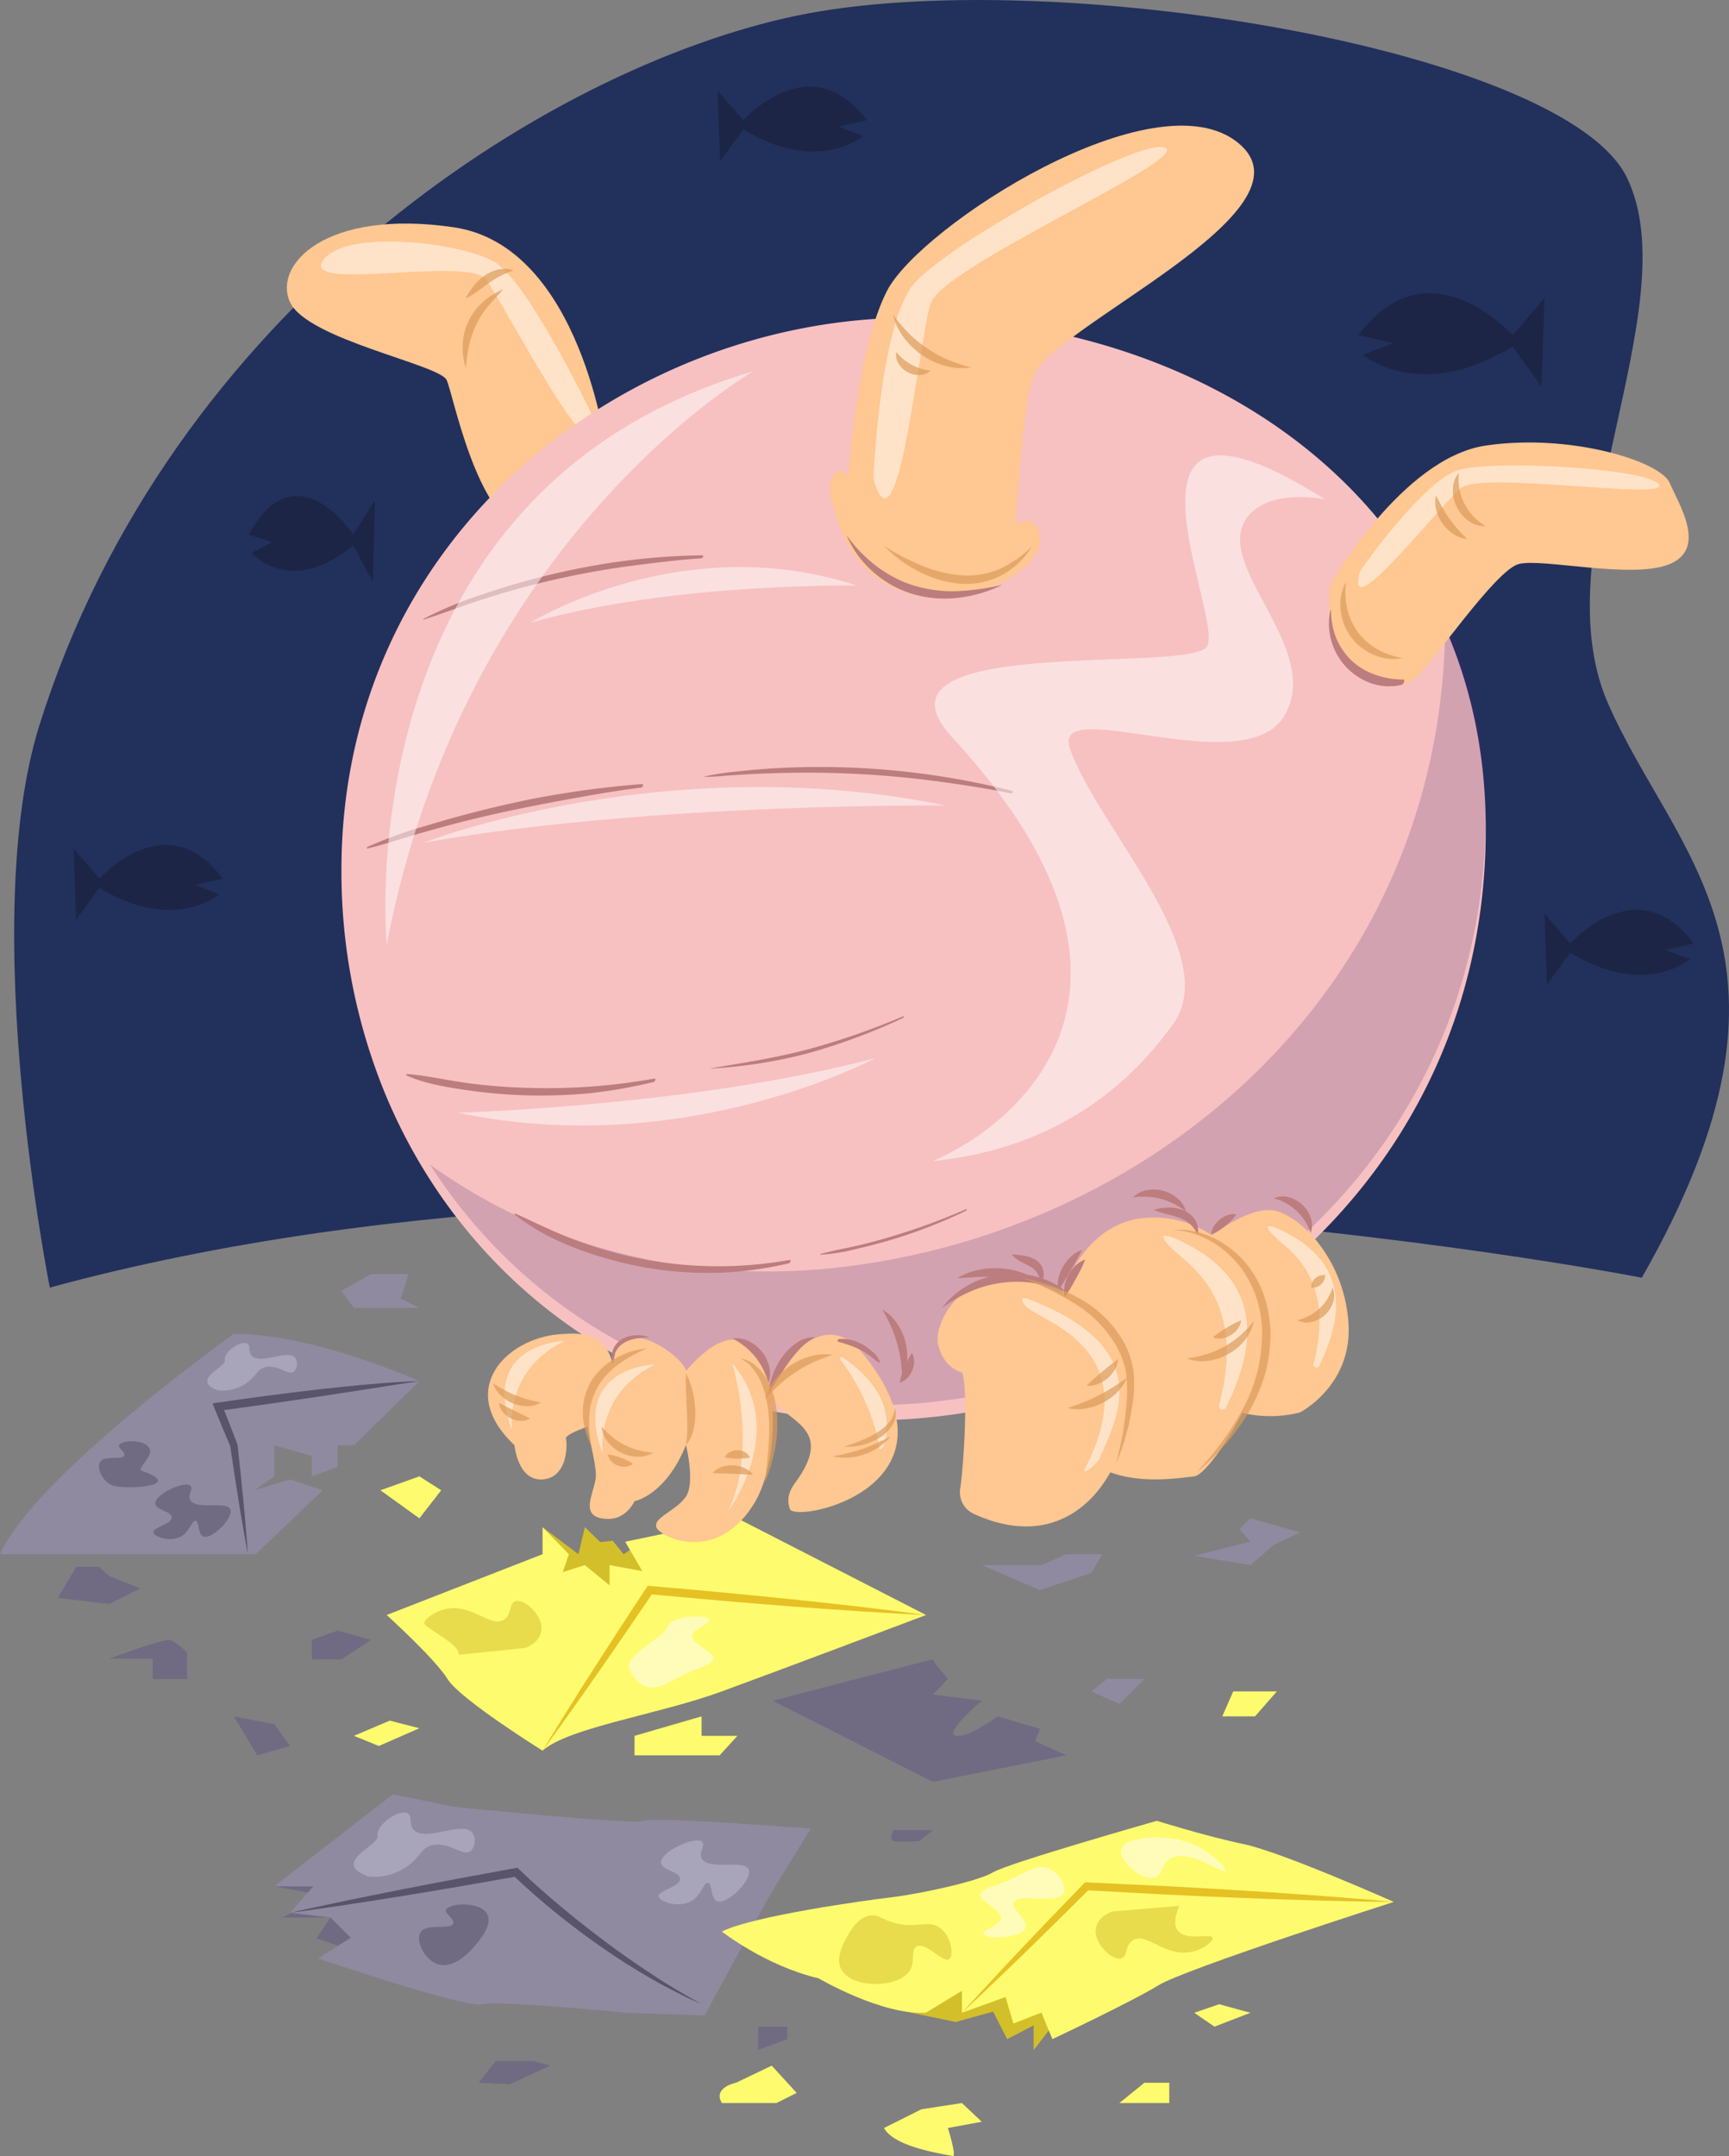 <svg xmlns="http://www.w3.org/2000/svg" width="408.354" height="509.166" viewBox="0 0 408.354 509.166"><rect x="0" y="0" width="408.354" height="509.166" fill="#808080" stroke="none"/><title>porco-email-marketing</title><g style="isolation:isolate"><g id="Camada_2" data-name="Camada 2"><g id="Camada_14" data-name="Camada 14"><path d="M387.758,301.733S174.486,259.738,11.77,304.056c0,0-17.219-85.898-2.429-132.907C40.104,73.366,128.633,16.111,188.158,3.702s181.596,7.897,196.147,38.357-20.422,87.415-4.628,123.806S430.812,226.346,387.758,301.733Z" style="fill:#22305c"/><path d="M143.236,106.692s-5.891-48.605-36.085-53.023-42.713,8.837-38.663,17.674,35.345,14.729,37.004,18.411,6.814,31.667,18.597,36.085S143.236,106.692,143.236,106.692Z" style="fill:#ffc791"/><path d="M140.85,100.09s-15.949-33.72-24.225-38.347-35.986-7.763-40.52.071c-4.034,6.969,34.352-1.243,38.583,4.115S141.53,115.95,140.85,100.09Z" style="fill:#fff;opacity:0.5"/><path d="M128.139,360.649l8.469,6.372,1.528-6.372,3.627,3.508,2.946-.322,2.578,3.186,6.18-4.157,8.549,4.157s-16.544,20.441-17.213,21.444-18.504-1.6-22.554-1.212,8.469-17.654,8.469-17.654Z" style="fill:#d3bf2a"/><path d="M91.317,381.381l36.822-14.36v-6.372l6.22,6.372-1.434,4.234,5.21-1.657,5.837,4.787v-4.787l7.732,1.417-4.05-6.94,26.512-5.523L218.72,381.381s-33.139,12.519-48.236,18.043-36.085,8.469-42.345,13.992c0,0-19.515-12.151-22.461-16.938S91.317,381.381,91.317,381.381Z" style="fill:#fffb6e"/><path d="M128.139,413.416c1.958-3.262,3.99-6.476,5.993-9.708,1.996-3.237,4.059-6.43,6.093-9.641l6.186-9.579,6.251-9.536.311-.475.579.049q16.321,1.389,32.617,3.055c5.431.569,10.861,1.147,16.286,1.777,5.424.646,10.848,1.284,16.264,2.022-5.46-.244-10.911-.588-16.363-.924-5.45-.352-10.896-.756-16.341-1.169q-16.331-1.274-32.637-2.836l.89-.425-6.413,9.428-6.477,9.384c-2.187,3.11-4.345,6.238-6.57,9.322C132.592,407.25,130.402,410.358,128.139,413.416Z" style="fill:#e6c123"/><path d="M64.806,445.451,76.589,447.66l-9.942,5.155H78.062l-3.314,4.899,7.732,2.671s12.151-1.454,12.151-2.671-6.26-22.942-6.26-22.942Z" style="fill:#706b82"/><path d="M75.116,462.471s34.612,11.783,38.663,10.822,34.244,2.028,34.244,2.028l18.411.621L181.53,448.029l9.942-16.201s-37.926-2.946-39.399-1.841-44.922-3.314-44.922-3.314l-14.36-2.946L64.806,445.451h9.205l-5.523,6.26,9.574,1.105,4.787,4.787Z" style="fill:#908aa0"/><path d="M213.916,475.034l11.801,2.452,8.837-2.452,3.314,6.503,6.26-3.251v5.829l5.707-7.364-7.917-13.624H231.875c-2.108,0-10.577-1.473-12.418,0S213.916,475.034,213.916,475.034Z" style="fill:#d3bf2a"/><path d="M170.484,456.129s10.31,8.101,22.829,11.046c0,0,15.097,8.837,25.407,8.101l8.469-5.155V475.32l10.31-3.726,1.841,6.26,6.628-2.578,2.578,6.26s18.779-8.837,25.039-12.703,55.601-19.7,55.601-19.7-26.512-11.783-35.349-13.624-20.62-5.523-20.62-5.523-34.98,9.942-38.663,12.151-17.674,5.155-23.934,5.891S177.848,452.447,170.484,456.129Z" style="fill:#fffb6e"/><path d="M227.189,475.32c2.339-2.603,4.727-5.158,7.103-7.725,2.368-2.574,4.769-5.116,7.17-7.659q7.209-7.62,14.52-15.14l.288-.297.424.02,18.137.863c6.044.322,12.088.649,18.129,1.031q9.062.554,18.119,1.221c3.019.211,6.037.465,9.054.715,3.018.245,6.035.491,9.051.785-3.03-.013-6.057-.074-9.084-.135-3.027-.058-6.055-.11-9.08-.206q-9.078-.242-18.15-.62c-6.049-.232-12.095-.518-18.14-.81l-18.132-.978.712-.277q-7.425,7.407-14.938,14.729c-2.509,2.435-5.018,4.872-7.559,7.275C232.281,470.522,229.76,472.945,227.189,475.32Z" style="fill:#e6c123"/><path d="M208.778,502.524l8.837-4.419,9.574-1.473,4.686,4.418-8,1.473s2.209,6.996,1.105,6.628S211.356,507.311,208.778,502.524Z" style="fill:#fffb6e"/><polygon points="264.379 496.633 276.162 496.633 276.162 491.846 270.27 491.846 264.379 496.633" style="fill:#fffb6e"/><polygon points="282.053 475.32 287.945 473.292 295.309 475.32 286.84 478.59 282.053 475.32" style="fill:#fffb6e"/><path d="M170.484,496.633h12.888l4.787-2.393-5.891-6.444-8.469,4.05S168.275,492.951,170.484,496.633Z" style="fill:#fffb6e"/><path d="M68.488,451.711c4.409-1.02,8.841-1.914,13.262-2.874,4.429-.913,8.859-1.815,13.297-2.679,8.87-1.753,17.762-3.39,26.657-5.005l.503-.091.376.363c3.188,3.084,6.575,6.045,10.005,8.91,3.419,2.89,6.965,5.628,10.545,8.318q5.381,4.024,11.026,7.688c3.717,2.521,7.634,4.71,11.539,6.952-2.033-.956-4.119-1.829-6.096-2.909l-3.002-1.557-2.952-1.651c-3.906-2.256-7.731-4.662-11.425-7.257-3.718-2.561-7.318-5.292-10.837-8.122-3.51-2.852-6.907-5.804-10.207-8.946l.878.272c-8.902,1.576-17.808,3.131-26.735,4.569-4.461.732-8.929,1.425-13.399,2.108C77.444,450.433,72.977,451.135,68.488,451.711Z" style="fill:#59536b"/><polygon points="55.232 405.315 60.756 414.521 68.488 412.312 64.806 407.157 55.232 405.315" style="fill:#706b82"/><polygon points="117.093 486.691 125.93 486.691 129.98 487.796 120.407 492.214 113.042 491.846 117.093 486.691" style="fill:#706b82"/><polygon points="179.06 478.59 185.949 478.59 185.949 481.536 179.06 484.114 179.06 478.59" style="fill:#706b82"/><path d="M25.775,391.692h10.31v4.787h8.101v-6.26s-2.578-2.578-4.05-2.946S25.775,391.692,25.775,391.692Z" style="fill:#706b82"/><polygon points="73.643 387.253 79.719 385.064 87.635 387.253 80.639 391.865 73.643 391.865 73.643 387.253" style="fill:#706b82"/><polygon points="13.624 377.331 25.775 378.804 33.139 375.122 25.775 372.176 23.382 369.967 18.043 369.967 13.624 377.331" style="fill:#706b82"/><path d="M182.505,401.633s29.119,14.729,37.822,19.147l31.533-6.26-7.364-3.314,1.105-2.946-9.942-2.946s-6.996,5.155-9.942,4.603,6.159-8.285,6.159-8.285L220.327,400.16l3.549-3.682s-3.783-4.439-3.549-4.613S182.505,401.633,182.505,401.633Z" style="fill:#706b82"/><path d="M210.988,432.195h9.339l-3.145,2.578s-5.09.368-6.194,0S210.988,432.195,210.988,432.195Z" style="fill:#706b82"/><polygon points="261.433 396.478 270.27 396.478 264.379 402.37 257.751 399.424 261.433 396.478" style="fill:#908aa0"/><polygon points="282.053 367.389 295.309 369.599 300.832 364.812 307.092 361.866 295.309 358.552 292.732 361.13 295.309 364.075 282.053 367.389" style="fill:#908aa0"/><polygon points="231.875 369.599 245.6 375.49 257.751 371.44 260.329 367.021 251.86 367.021 246.102 369.599 231.875 369.599" style="fill:#908aa0"/><polygon points="291.259 399.424 301.569 399.424 296.414 405.315 288.681 405.315 291.259 399.424" style="fill:#fffb6e"/><polygon points="83.585 409.918 92.054 406.322 99.05 408.12 89.476 412.312 83.585 409.918" style="fill:#fffb6e"/><polygon points="149.864 414.521 162.383 414.521 169.962 414.521 174.166 409.918 165.697 409.918 165.697 405.315 149.864 409.918 149.864 414.521" style="fill:#fffb6e"/><path d="M0,367.021H60.387l15.833-15.097-7.733-2.547-8.469,2.547,4.787-3.282v-7.347l8.837,2.528v4.819l6.075-2.241v-5.106H83.585L99.05,326.149S74.011,314.897,55.232,315C55.232,315,8.469,348.242,0,367.021Z" style="fill:#908aa0"/><path d="M58.546,367.021c-.411-2.126-.779-4.258-1.143-6.391-.366-2.132-.746-4.263-1.078-6.399L55.322,347.822l-.954-6.415.056.215c-1.266-3.02-2.547-6.034-3.776-9.069l-.464-1.146,1.23-.182q5.926-.875,11.863-1.644c3.955-.537,7.922-.993,11.886-1.466,3.97-.435,7.94-.863,11.92-1.213,1.989-.184,3.984-.317,5.977-.459,1.992-.145,3.991-.257,5.989-.295-3.955.573-7.894,1.192-11.835,1.826l-11.83,1.819-11.844,1.718q-5.922.854-11.854,1.639l.765-1.327c1.226,3.036,2.4,6.093,3.588,9.145l.046.117.011.098.703,6.447.653,6.454c.221,2.151.393,4.308.58,6.463S58.405,364.86,58.546,367.021Z" style="fill:#59536b"/><polygon points="83.585 308.843 99.05 308.843 94.631 306.634 96.473 300.875 87.635 300.875 80.639 304.859 83.585 308.843" style="fill:#908aa0"/><polygon points="89.845 351.924 99.05 358.552 104.205 351.924 99.05 348.642 89.845 351.924" style="fill:#fffb6e"/><path d="M350.91,195.801c0,78.342-61.431,130.58-128.875,138.624-59.921,7.147-110.473-25.899-131.255-76.591a137.985,137.985,0,0,1-10.139-52.459c0-78.342,66.85-130.348,134.772-130.348S350.91,117.459,350.91,195.801Z" style="fill:#f7c1c1"/><path d="M196.149,116.693c-.783-4.099,1.926-7.312,4.177-4.224.846-10.268,3.282-32.382,9.189-43.826,7.855-15.22,63.333-51.059,82.971-34.858s-45.168,43.695-48.605,55.478c-2.657,9.108-2.966,24.965-4.104,34.415,6.345-2.738,6.036,3.882,5.687,5.288C242.767,139.818,203.341,154.33,196.149,116.693Z" style="fill:#ffc791"/><path d="M341.315,144.698c.005.486.02.967.02,1.455,0,86.487-67.818,144.155-142.274,153.036-37.067,4.421-70.884-5.092-97.494-24.156,24.77,38.627,69.186,61.951,120.467,55.835C289.478,322.825,350.91,270.587,350.91,192.245A117.267,117.267,0,0,0,341.315,144.698Z" style="fill:#432a76;opacity:0.2;mix-blend-mode:multiply"/><path d="M249.834,308.229s4.603-19.147,20.436-20.62,28.107,12.705,29.089,25.254-13.501,35.443-17.306,35.779-23.689,4.264-30.194-10.465C251.86,338.177,258.733,320.994,249.834,308.229Z" style="fill:#ffc791"/><path d="M314.16,138.085s16.866-29.92,36.749-32.866,41.24,3.682,43.45,8.837,8.837,15.465,0,19.147-30.114-1.473-35.677,0-20.449,23.691-24.868,27.373S311.247,160.178,314.16,138.085Z" style="fill:#ffc791"/><path d="M227.246,324.126s-4.476-.953-5.714-6.814,9.339-26.512,36.219-7.364c19.315,10.002,7.181,63.601-27.776,47.536a5.584,5.584,0,0,1-3.202-5.938C227.593,346.4,228.729,328.151,227.246,324.126Z" style="fill:#ffc791"/><path d="M181.86,329.865c3.954,5.944,14.752,7.155,6.825,19.05-1.07,1.605-3.363,3.849-2.154,7.409s42.783-5.107,17.161-36.834C193.687,307.1,181.595,325.016,181.86,329.865Z" style="fill:#ffc791"/><path d="M162.015,323.743c-.304-3.01-15.478-14.9-17.262-1.681-1.865-6.596-5.85-7.603-12.931-6.96-12.151,1.105-24.302,12.987-10.31,26.193,0,0,.736,8.454,6.628,8.069s5.893-8.118,5.524-9.591c-.193-.772,2.342-1.851,5.065-2.888.717,4.472,2.387,9.976,1.93,12.479-.736,4.033-3.886,9.188,2.92,9.333,4.386.093,6.285-4.195,6.285-4.195s7.31-1.303,12.151-13.256c0,0,2.209,8.837,0,12.151s-7.732,4.931-6.996,7.252,14.361,8.949,23.198-5.779S182.638,299.802,162.015,323.743Z" style="fill:#ffc791"/><path d="M199.941,126.391a33.805,33.805,0,0,0,7.253,7.45,29.647,29.647,0,0,0,4.346,2.696,24.733,24.733,0,0,0,4.729,1.866,31.155,31.155,0,0,0,10.127,1.18,57.323,57.323,0,0,0,10.366-1.484,32.048,32.048,0,0,1-10.243,3.04,26.736,26.736,0,0,1-10.814-.819,24.812,24.812,0,0,1-9.495-5.276A23.518,23.518,0,0,1,199.941,126.391Z" style="fill:#bc7d7e"/><path d="M314.178,144.217a14.96,14.96,0,0,0,9.57,17.105,13.718,13.718,0,0,0,3.541.728,13.472,13.472,0,0,0,3.783-.34c.424-.085.91-1.262.311-1.243a18.692,18.692,0,0,1-6.511-1.118,15.454,15.454,0,0,1-5.718-3.409,15.789,15.789,0,0,1-3.659-5.487,17.549,17.549,0,0,1-1.131-6.313c-.004-.159-.17.01-.187.078Z" style="fill:#bc7d7e"/><path d="M96.015,253.968c4.389,1.976,9.469,2.772,14.204,3.465a121.619,121.619,0,0,0,29.161.724,120.181,120.181,0,0,0,15.024-2.653c.298-.069.549-.878.204-.814a142.911,142.911,0,0,1-29.165,2.23,136.381,136.381,0,0,1-14.581-1.088c-4.909-.642-9.799-1.802-14.729-2.214-.123-.01-.243.294-.118.35Z" style="fill:#bc7d7e"/><path d="M167.784,252.337a114.626,114.626,0,0,0,23.078-3.616,144.423,144.423,0,0,0,22.457-8.348c.138-.062.231-.48.032-.397a175.692,175.692,0,0,1-22.046,7.7c-7.728,2.084-15.627,3.293-23.509,4.616-.016.003-.032.045-.011.044Z" style="fill:#bc7d7e"/><path d="M86.714,200.385c4.043-.93,7.984-2.323,11.974-3.455,4.107-1.165,8.217-2.312,12.363-3.335,8.512-2.101,17.09-3.752,25.715-5.305,4.887-.88,9.791-1.701,14.72-2.31.316-.039.576-.861.208-.829A231.19,231.19,0,0,0,125.948,188.61q-12.693,2.563-25.098,6.323a103.697,103.697,0,0,0-14.07,5.061c-.098.046-.239.431-.065.391Z" style="fill:#bc7d7e"/><path d="M166.29,183.45c2.358.044,4.729-.271,7.082-.411,2.305-.137,4.61-.274,6.918-.362,4.713-.18,9.433-.266,14.149-.184a234.125,234.125,0,0,1,28.042,2.164c5.468.757,10.936,1.581,16.339,2.721.256.054.495-.545.256-.604a185.711,185.711,0,0,0-56.823-5.307c-2.737.184-5.475.401-8.199.725a58.558,58.558,0,0,0-7.753,1.2c-.018.005-.036.058-.01.058Z" style="fill:#bc7d7e"/><path d="M100.023,146.312c4.078-1.247,8.048-2.816,12.097-4.154,4.177-1.381,8.393-2.653,12.647-3.772a203.188,203.188,0,0,1,26.064-4.988c4.95-.63,9.92-1.231,14.9-1.556.271-.018.502-.716.178-.71a158.959,158.959,0,0,0-26.183,2.527,175.648,175.648,0,0,0-25.529,6.616,95.686,95.686,0,0,0-14.158,5.839c-.058.031-.129.233-.016.198Z" style="fill:#bc7d7e"/><path d="M121.526,286.801c6.787,5.417,15.485,8.77,23.811,10.963a85.447,85.447,0,0,0,25.999,2.735,86.704,86.704,0,0,0,15.005-2.177c.295-.068.537-.863.2-.799a95.411,95.411,0,0,1-51.377-4.958c-4.622-1.765-9.003-3.987-13.51-6.01-.093-.042-.199.189-.128.246Z" style="fill:#bc7d7e"/><path d="M193.748,296.308a45.213,45.213,0,0,0,9.008-1.497q4.201-.97,8.335-2.209a120.928,120.928,0,0,0,17.095-6.701c.131-.062.22-.467.031-.383a151.033,151.033,0,0,1-16.841,6.23q-4.396,1.358-8.88,2.409c-2.901.68-5.86,1.147-8.72,1.99-.047.014-.1.161-.027.159Z" style="fill:#bc7d7e"/><path d="M181.476,326.546a18.77,18.77,0,0,0-1.297-3.328,16.063,16.063,0,0,0-1.822-2.805,16.242,16.242,0,0,0-2.359-2.37,19.022,19.022,0,0,0-2.978-1.972,6.615,6.615,0,0,1,3.804.634,8.998,8.998,0,0,1,4.831,5.989A6.642,6.642,0,0,1,181.476,326.546Z" style="fill:#bc7d7e"/><path d="M181.6,328.939a14.679,14.679,0,0,1,.998-4.466,17.514,17.514,0,0,1,2.175-4.063,13.134,13.134,0,0,1,3.346-3.279,7.26,7.26,0,0,1,4.446-1.351,14.12,14.12,0,0,0-3.469,2.569,27.035,27.035,0,0,0-2.704,3.235c-.831,1.15-1.626,2.346-2.401,3.58C183.218,326.399,182.462,327.66,181.6,328.939Z" style="fill:#bc7d7e"/><path d="M208.388,309.233a10.453,10.453,0,0,1,3.33,3.079,13.696,13.696,0,0,1,2.538,8.692,10.413,10.413,0,0,1-1.156,4.387c-.093-1.514-.201-2.931-.404-4.323a30.849,30.849,0,0,0-.89-4.066,30.463,30.463,0,0,0-1.433-3.909C209.797,311.81,209.125,310.558,208.388,309.233Z" style="fill:#bc7d7e"/><path d="M212.475,326.53a13.188,13.188,0,0,1,.506-1.958c.196-.586.405-1.138.631-1.682s.471-1.08.749-1.632a12.832,12.832,0,0,1,1.039-1.736,4.092,4.092,0,0,1,.493,2.091,5.657,5.657,0,0,1-1.587,3.797A4.121,4.121,0,0,1,212.475,326.53Z" style="fill:#bc7d7e"/><path d="M222.469,308.908a19.032,19.032,0,0,1,6.149-5.374A21.466,21.466,0,0,1,244.778,301.5a18.986,18.986,0,0,1,7.287,3.688,33.725,33.725,0,0,0-7.61-2.161,27.576,27.576,0,0,0-15.149,1.901A33.561,33.561,0,0,0,222.469,308.908Z" style="fill:#bc7d7e"/><path d="M246.077,302.975a24.268,24.268,0,0,0-1.138-2.382,4.184,4.184,0,0,0-1.502-1.441c-1.247-.754-3.25-1.341-4.491-2.925a24.272,24.272,0,0,1,2.761.289,7.943,7.943,0,0,1,2.753.918,4.101,4.101,0,0,1,1.942,2.596A4.761,4.761,0,0,1,246.077,302.975Z" style="fill:#bc7d7e"/><path d="M226.082,301.838a14.469,14.469,0,0,1,4.343-1.794,19.337,19.337,0,0,1,9.358.018,14.387,14.387,0,0,1,4.334,1.816c-1.579-.066-3.08-.19-4.573-.274s-2.968-.118-4.444-.126c-1.476-.001-2.953.028-4.445.104S227.661,301.777,226.082,301.838Z" style="fill:#bc7d7e"/><path d="M251.459,306.259a6.351,6.351,0,0,1-.028-2.72,8.825,8.825,0,0,1,2.551-4.658,6.303,6.303,0,0,1,2.311-1.437,21.279,21.279,0,0,1-1.057,2.386c-.373.735-.748,1.443-1.135,2.145s-.781,1.4-1.201,2.109A21.945,21.945,0,0,1,251.459,306.259Z" style="fill:#bc7d7e"/><path d="M282.053,294.851s12.519-10.908,19.515-8.837c6.745,1.997,16.201,12.459,16.938,26.85s-11.415,20.65-11.415,20.65-10.678,3.334-20.62-2.752C286.472,330.762,290.154,305.529,282.053,294.851Z" style="fill:#ffc791"/><path d="M249.919,304.771a7.194,7.194,0,0,1,.089-2.981,9.934,9.934,0,0,1,2.953-5.06,7.141,7.141,0,0,1,2.555-1.54c-.421.937-.89,1.735-1.336,2.533l-1.351,2.323-1.363,2.316C250.99,303.142,250.526,303.943,249.919,304.771Z" style="fill:#bc7d7e"/><path d="M282.876,291.518a9.518,9.518,0,0,0-1.86-2.503,7.564,7.564,0,0,0-2.419-1.413,27.299,27.299,0,0,0-2.929-.874,19.455,19.455,0,0,1-3.193-1.017,12.365,12.365,0,0,1,3.371-.546,9.258,9.258,0,0,1,3.471.571,5.909,5.909,0,0,1,2.917,2.291A4.759,4.759,0,0,1,282.876,291.518Z" style="fill:#bc7d7e"/><path d="M267.545,282.776a6.338,6.338,0,0,1,3.317-1.718,8.624,8.624,0,0,1,7.208,1.893,6.313,6.313,0,0,1,2.041,3.13,18.723,18.723,0,0,0-2.925-1.83,15.903,15.903,0,0,0-3.013-1.132,15.718,15.718,0,0,0-3.181-.5A18.443,18.443,0,0,0,267.545,282.776Z" style="fill:#bc7d7e"/><path d="M286.078,291.518a4.398,4.398,0,0,1,.668-2.012,5.992,5.992,0,0,1,1.356-1.533,5.93,5.93,0,0,1,1.79-.993,4.362,4.362,0,0,1,2.111-.212,9.99,9.99,0,0,1-1.296,1.556,16.396,16.396,0,0,1-1.355,1.208,17.073,17.073,0,0,1-1.476,1.058A10.199,10.199,0,0,1,286.078,291.518Z" style="fill:#bc7d7e"/><path d="M309.557,291.184a12.963,12.963,0,0,0-1.399-2.914,12.491,12.491,0,0,0-1.916-2.29,12.624,12.624,0,0,0-2.399-1.777,13.115,13.115,0,0,0-2.989-1.231,5.333,5.333,0,0,1,3.559-.235,7.493,7.493,0,0,1,5.169,4.882A5.352,5.352,0,0,1,309.557,291.184Z" style="fill:#bc7d7e"/><path d="M207.811,321.529a5.869,5.869,0,0,0-1.758-2.321,12.864,12.864,0,0,0-2.368-1.72,11.184,11.184,0,0,0-2.651-1.073,10.507,10.507,0,0,0-2.89-.217c-.213.008-.474.6-.22.653a21.291,21.291,0,0,1,2.587.795,18.756,18.756,0,0,1,2.57,1.07,16.703,16.703,0,0,1,2.374,1.451c.383.289.763.586,1.139.884a4.665,4.665,0,0,0,1.051.746c.122.049.192-.188.166-.268Z" style="fill:#bc7d7e"/><path d="M222.707,339.773l4.539-6.067c-1.733.267-3.47.511-5.212.719-1.383.165-2.761.303-4.134.426.242.641.49,1.334.738,2.058.032.086.059.165.082.235C219.41,339.283,222.707,339.773,222.707,339.773Z" style="fill:none;opacity:0.3;mix-blend-mode:multiply"/><path d="M357.226,79.153s-19.855-22.276-36.36,0l8.209,1.89-7.167,2.744S335.312,95.28,357.226,81.84l6.835,9.423.721-20.92Z" style="fill:#1c2545"/><path d="M23.455,207.488s15.916-17.856,29.146,0l-6.58,1.515,5.745,2.2s-10.745,9.213-28.311-1.561l-5.479,7.553-.578-16.769Z" style="fill:#1c2545"/><path d="M175.538,28.391s15.916-17.856,29.146,0l-6.58,1.515,5.745,2.2s-10.745,9.213-28.311-1.561l-5.479,7.553-.578-16.769Z" style="fill:#1c2545"/><path d="M83.419,126.273s-13.478-20.61-24.682,0l5.572,1.749-4.865,2.539s9.099,10.633,23.974-1.802l4.64,8.718.49-19.356Z" style="fill:#1c2545"/><path d="M370.84,222.805s15.916-17.856,29.146,0l-6.58,1.515,5.745,2.2s-10.745,9.213-28.311-1.561l-5.479,7.553-.578-16.769Z" style="fill:#1c2545"/><path d="M153.466,315.779a26.356,26.356,0,0,0-3.144.3,8.636,8.636,0,0,0-2.825.963,5.039,5.039,0,0,0-2.008,2.035,8.039,8.039,0,0,0-.737,2.985,5.269,5.269,0,0,1,.019-3.292,4.95,4.95,0,0,1,2.226-2.595,7.075,7.075,0,0,1,3.242-.87A8.946,8.946,0,0,1,153.466,315.779Z" style="fill:#bc7d7e"/><path d="M220.327,274.193c21.093-9.176,58.849-41.386,4.6-100.029-22.752-24.594,55.656-14.955,60.112-21.456s-27.326-69.572,27.945-34.753c0,0-13.104-2.859-18.411,4.192-8.495,11.289,18.168,30.951,8.767,46.881s-55.31-5.566-50.622,7.809c6.482,18.493,36.214,48.473,24.355,64.987S247.256,271.438,220.327,274.193Z" style="fill:#fff;opacity:0.5"/><path d="M91.327,223.11S80.998,116.104,177.876,87.699C177.876,87.699,109.765,126.732,91.327,223.11Z" style="fill:#fff;opacity:0.5"/><path d="M206.274,113.07s1.509-36.365,9.473-45.911,53.899-35.035,59.501-32.234-52.615,28.009-55.437,36.692S212.084,133.516,206.274,113.07Z" style="fill:#fff;opacity:0.5"/><path d="M321.281,134.746s14.663-21.028,23.008-23.683,45.278-.404,47.545,3.38-41.855-3.283-46.819.806S316.991,149.09,321.281,134.746Z" style="fill:#fff;opacity:0.5"/><path d="M133.277,316.676s-20.062.463-12.325,21.113C120.952,337.789,118.811,323.799,133.277,316.676Z" style="fill:#fff;opacity:0.5"/><path d="M154.696,322.22s-20.062.463-12.324,21.113C142.371,343.334,140.23,329.343,154.696,322.22Z" style="fill:#fff;opacity:0.5"/><path d="M171.878,357.018s14.563-19.23,1.133-34.956C173.011,322.062,179.113,342.608,171.878,357.018Z" style="fill:#fff;opacity:0.5"/><path d="M209.142,340.252c.9-5.258.588-12.203-9.941-19.61-.688-.484-1.064.007-.551.673,3.276,4.251,7.827,12.283,9.069,20.659C207.864,342.953,208.975,341.227,209.142,340.252Z" style="fill:#fff;opacity:0.5"/><path d="M259.791,344.193c4.23-9.809,13.058-25.759-16.604-37.301-1.57-.611-2.254-.396-1.389,1.05,2.32,3.882,29.788,9.37,14.412,38.93C255.295,348.63,259.006,346.012,259.791,344.193Z" style="fill:#fff;opacity:0.5"/><path d="M289.502,332.395c6.071-12.02,9.984-28.1-8.223-38.081-7.795-4.273-8.744-2.876-1.912,2.811,5.935,4.94,14.001,14.212,8.56,34.657A.849.849,0,0,0,289.502,332.395Z" style="fill:#fff;opacity:0.5"/><path d="M311.508,322.596c4.87-9.748,7.974-22.805-6.828-30.997-6.337-3.507-7.101-2.375-1.538,2.277,4.832,4.042,11.41,11.615,7.087,28.215A.692.692,0,0,0,311.508,322.596Z" style="fill:#fff;opacity:0.5"/><g style="opacity:0.7;mix-blend-mode:multiply"><path d="M264.056,321.021a5.751,5.751,0,0,1-.832,2.514,7.946,7.946,0,0,1-3.963,3.322,5.71,5.71,0,0,1-2.622.376,24.101,24.101,0,0,1,1.829-1.734l1.769-1.505,1.794-1.476A24.982,24.982,0,0,1,264.056,321.021Z" style="fill:#db9b5a"/></g><g style="opacity:0.7;mix-blend-mode:multiply"><path d="M109.982,86.77a14.932,14.932,0,0,1-.697-5.515,14.719,14.719,0,0,1,1.403-5.506,14.178,14.178,0,0,1,3.463-4.509,17.851,17.851,0,0,1,4.711-2.933c-1.203,1.421-2.497,2.668-3.592,4.021a21.502,21.502,0,0,0-2.784,4.295,22.854,22.854,0,0,0-1.662,4.844C110.399,83.165,110.276,84.931,109.982,86.77Z" style="fill:#db9b5a"/></g><g style="opacity:0.7;mix-blend-mode:multiply"><path d="M109.982,70.481a17.47,17.47,0,0,1,1.877-2.938,12.384,12.384,0,0,1,2.568-2.432,9.089,9.089,0,0,1,3.323-1.464,6.694,6.694,0,0,1,3.58.189,30.73,30.73,0,0,0-3.076,1.301,22.312,22.312,0,0,0-2.688,1.618c-.868.599-1.722,1.256-2.621,1.919A15.013,15.013,0,0,1,109.982,70.481Z" style="fill:#db9b5a"/></g><g style="opacity:0.7;mix-blend-mode:multiply"><path d="M208.85,128.967a57.998,57.998,0,0,0,8.66,4.511,31.581,31.581,0,0,0,9.2,2.35,18.818,18.818,0,0,0,4.67-.137,17.52,17.52,0,0,0,4.507-1.247,26.382,26.382,0,0,0,7.902-5.478,19.084,19.084,0,0,1-7.232,6.888,18.077,18.077,0,0,1-10.01,1.966,26.301,26.301,0,0,1-9.689-2.932A30.344,30.344,0,0,1,208.85,128.967Z" style="fill:#db9b5a"/></g><g style="opacity:0.7;mix-blend-mode:multiply"><path d="M317.918,137.344a17.71,17.71,0,0,0,.257,6.366,14.641,14.641,0,0,0,7.083,9.575,17.772,17.772,0,0,0,6.01,2.115,11.382,11.382,0,0,1-6.695-.713,12.77,12.77,0,0,1-7.933-10.734A11.406,11.406,0,0,1,317.918,137.344Z" style="fill:#db9b5a"/></g><g style="opacity:0.7;mix-blend-mode:multiply"><path d="M162.015,324.308a16.697,16.697,0,0,1,1.543,4.119,22.021,22.021,0,0,1,.643,4.341,16.806,16.806,0,0,1-.322,4.427,8.588,8.588,0,0,1-1.864,4.051,25.587,25.587,0,0,0,.313-4.223c.017-1.381-.062-2.768-.124-4.161l-.185-4.216C161.963,327.226,161.933,325.795,162.015,324.308Z" style="fill:#db9b5a"/></g><g style="opacity:0.7;mix-blend-mode:multiply"><path d="M152.81,318.434a33.046,33.046,0,0,0-6.528,3.596,18.215,18.215,0,0,0-4.913,5.14,15.41,15.41,0,0,0-2.149,6.7,32.164,32.164,0,0,0,.373,7.426,17.562,17.562,0,0,1-1.933-7.476,14.1,14.1,0,0,1,2.004-7.693,15.886,15.886,0,0,1,5.783-5.409A17.886,17.886,0,0,1,152.81,318.434Z" style="fill:#db9b5a"/></g><g style="opacity:0.7;mix-blend-mode:multiply"><path d="M168.263,347.846a5.287,5.287,0,0,1,2.244-1.436,7.266,7.266,0,0,1,5.221.22,5.254,5.254,0,0,1,2.113,1.625c-.921.005-1.718-.063-2.503-.101l-2.286-.122-2.288-.076C169.979,347.925,169.18,347.927,168.263,347.846Z" style="fill:#db9b5a"/></g><g style="opacity:0.7;mix-blend-mode:multiply"><path d="M171.206,344.165a2.706,2.706,0,0,1,1.253-1.298,3.681,3.681,0,0,1,3.411.022,2.691,2.691,0,0,1,1.233,1.319,14.855,14.855,0,0,1-1.617.206c-.469.033-.901.05-1.333.044s-.864-.026-1.333-.067A15.516,15.516,0,0,1,171.206,344.165Z" style="fill:#db9b5a"/></g><g style="opacity:0.7;mix-blend-mode:multiply"><path d="M142.071,336.852a19.459,19.459,0,0,0,2.594,2.532,16.517,16.517,0,0,0,2.859,1.84,16.699,16.699,0,0,0,3.173,1.22,19.749,19.749,0,0,0,3.574.603,6.799,6.799,0,0,1-3.787.955,9.22,9.22,0,0,1-6.948-3.53A6.827,6.827,0,0,1,142.071,336.852Z" style="fill:#db9b5a"/></g><g style="opacity:0.7;mix-blend-mode:multiply"><path d="M143.578,343.482a11.812,11.812,0,0,1,1.691.323c.491.131.942.273,1.387.435s.881.345,1.34.562a11.459,11.459,0,0,1,1.499.85,3.056,3.056,0,0,1-1.732.705,4.164,4.164,0,0,1-3.317-1.22A3.076,3.076,0,0,1,143.578,343.482Z" style="fill:#db9b5a"/></g><g style="opacity:0.7;mix-blend-mode:multiply"><path d="M116.476,326.709c.976.583,1.842,1.123,2.735,1.588a26.566,26.566,0,0,0,2.676,1.247,27.246,27.246,0,0,0,2.797.942c.968.278,1.966.486,3.075.741a6.641,6.641,0,0,1-3.268.82,9.001,9.001,0,0,1-6.213-2.491A6.676,6.676,0,0,1,116.476,326.709Z" style="fill:#db9b5a"/></g><g style="opacity:0.7;mix-blend-mode:multiply"><path d="M117.828,331.305c.753.333,1.355.665,1.957.964l1.727.879,1.738.857c.6.302,1.225.588,1.943.995a4.113,4.113,0,0,1-2.301.536,5.71,5.71,0,0,1-4.116-2.068A4.138,4.138,0,0,1,117.828,331.305Z" style="fill:#db9b5a"/></g><g style="opacity:0.7;mix-blend-mode:multiply"><path d="M180.668,350.079c.093-1.369.269-2.706.44-4.038.123-1.339.236-2.672.378-3.993.008-1.331.205-2.649.157-3.966-.012-.658.006-1.315.009-1.971-.021-.654-.091-1.303-.134-1.954a24.18,24.18,0,0,0-1.682-7.524,13.74,13.74,0,0,0-1.936-3.322,7.598,7.598,0,0,0-3.027-2.46,6.602,6.602,0,0,1,3.731,1.776,12.12,12.12,0,0,1,2.63,3.312,19.827,19.827,0,0,1,2.277,8.057,32.855,32.855,0,0,1-.482,8.254c-.278,1.342-.609,2.672-.962,3.987C181.624,347.53,181.187,348.821,180.668,350.079Z" style="fill:#db9b5a"/></g><g style="opacity:0.7;mix-blend-mode:multiply"><path d="M180.668,330.502a12.374,12.374,0,0,1,2.295-4.587,15.963,15.963,0,0,1,8.548-5.657,12.325,12.325,0,0,1,5.121-.315,47.553,47.553,0,0,0-4.599,1.786,31.887,31.887,0,0,0-4.159,2.321,31.563,31.563,0,0,0-3.765,2.917A46.743,46.743,0,0,0,180.668,330.502Z" style="fill:#db9b5a"/></g><g style="opacity:0.7;mix-blend-mode:multiply"><path d="M241.568,301.82a44.772,44.772,0,0,1,13.636,4.943,26.811,26.811,0,0,1,10.349,10.445,19.434,19.434,0,0,1,2.21,7.168,31.447,31.447,0,0,1-.306,7.367,57.91,57.91,0,0,1-1.499,7.108,43.962,43.962,0,0,1-2.423,6.814,76.667,76.667,0,0,0,2.503-14.081,34.53,34.53,0,0,0-.035-6.997,16.165,16.165,0,0,0-.817-3.313,20.336,20.336,0,0,0-1.369-3.142,28.623,28.623,0,0,0-9.479-9.981A71.14,71.14,0,0,0,241.568,301.82Z" style="fill:#db9b5a"/></g><g style="opacity:0.7;mix-blend-mode:multiply"><path d="M312.983,301.11a2.948,2.948,0,0,1-.308,1.322,3.003,3.003,0,0,1-.685.898,2.937,2.937,0,0,1-2.321.726,2.916,2.916,0,0,1,.306-1.324,2.947,2.947,0,0,1,.687-.896,3.003,3.003,0,0,1,.972-.575A2.947,2.947,0,0,1,312.983,301.11Z" style="fill:#db9b5a"/></g><g style="opacity:0.7;mix-blend-mode:multiply"><path d="M314.729,304.062a4.898,4.898,0,0,1,.124,3.45,6.971,6.971,0,0,1-5.064,4.66,4.882,4.882,0,0,1-3.429-.415,11.292,11.292,0,0,0,2.907-1.068,11.438,11.438,0,0,0,2.316-1.65,11.312,11.312,0,0,0,1.841-2.168A11.162,11.162,0,0,0,314.729,304.062Z" style="fill:#db9b5a"/></g><g style="opacity:0.7;mix-blend-mode:multiply"><path d="M277.072,290.425a18.487,18.487,0,0,1,4.668.282,22.797,22.797,0,0,1,4.504,1.441,24.707,24.707,0,0,1,4.087,2.44,25.532,25.532,0,0,1,3.511,3.247,24.78,24.78,0,0,1,2.803,3.903,28.185,28.185,0,0,1,1.963,4.396,29.951,29.951,0,0,1,1.456,9.456,35.596,35.596,0,0,1-1.437,9.421,39.852,39.852,0,0,1-3.827,8.669,54.515,54.515,0,0,1-12.27,14.068,70.782,70.782,0,0,0,10.906-14.828,37.732,37.732,0,0,0,4.629-17.348,25.963,25.963,0,0,0-5.412-16.735,26.666,26.666,0,0,0-3.137-3.23,24.48,24.48,0,0,0-3.712-2.589,22.047,22.047,0,0,0-4.189-1.799A23.096,23.096,0,0,0,277.072,290.425Z" style="fill:#db9b5a"/></g><g style="opacity:0.7;mix-blend-mode:multiply"><path d="M199.357,341.615c1.352-.401,2.632-.858,3.89-1.367a26.593,26.593,0,0,0,3.598-1.771,11.72,11.72,0,0,0,3.019-2.445,6.765,6.765,0,0,0,1.546-3.607,5.255,5.255,0,0,1-.687,4.218,9.346,9.346,0,0,1-3.183,2.991,14.953,14.953,0,0,1-3.968,1.612A12.062,12.062,0,0,1,199.357,341.615Z" style="fill:#db9b5a"/></g><g style="opacity:0.7;mix-blend-mode:multiply"><path d="M196.612,343.918a46.855,46.855,0,0,0,7.092-1.767,46.096,46.096,0,0,0,6.663-2.998,13.46,13.46,0,0,1-6.222,4.274A13.625,13.625,0,0,1,196.612,343.918Z" style="fill:#db9b5a"/></g><g style="opacity:0.7;mix-blend-mode:multiply"><path d="M266.165,325.369a10.262,10.262,0,0,1-2.351,3.453,13.635,13.635,0,0,1-7.405,3.798,10.215,10.215,0,0,1-4.176-.111c1.318-.485,2.558-.913,3.765-1.394,1.205-.48,2.363-1.018,3.499-1.594,1.134-.583,2.245-1.211,3.34-1.907S265.004,326.157,266.165,325.369Z" style="fill:#db9b5a"/></g><g style="opacity:0.7;mix-blend-mode:multiply"><path d="M293.128,311.811a4.161,4.161,0,0,1-.839,2.035,5.721,5.721,0,0,1-3.627,2.193,4.131,4.131,0,0,1-2.192-.208,15.233,15.233,0,0,1,1.636-1.262c.523-.355,1.03-.679,1.547-.989s1.04-.609,1.597-.906A15.71,15.71,0,0,1,293.128,311.811Z" style="fill:#db9b5a"/></g><g style="opacity:0.7;mix-blend-mode:multiply"><path d="M296.133,312.001a10.248,10.248,0,0,1-2.174,4.507,13.368,13.368,0,0,1-8.748,4.844,10.214,10.214,0,0,1-4.974-.555,27.772,27.772,0,0,0,4.656-.973,22.68,22.68,0,0,0,7.945-4.393A27.476,27.476,0,0,0,296.133,312.001Z" style="fill:#db9b5a"/></g><g style="opacity:0.7;mix-blend-mode:multiply"><path d="M210.924,74.318a37.18,37.18,0,0,0,3.735,4.405,30.062,30.062,0,0,0,9.256,6.235A37.552,37.552,0,0,0,229.4,86.77a14.235,14.235,0,0,1-5.984-.334,18.116,18.116,0,0,1-9.934-6.698A14.279,14.279,0,0,1,210.924,74.318Z" style="fill:#db9b5a"/></g><g style="opacity:0.7;mix-blend-mode:multiply"><path d="M211.684,83.136a12.435,12.435,0,0,0,1.77,1.767,11.77,11.77,0,0,0,1.856,1.232,11.998,11.998,0,0,0,2.052.867,12.67,12.67,0,0,0,2.45.505,3.911,3.911,0,0,1-2.623,1.058,5.618,5.618,0,0,1-4.94-2.66A3.926,3.926,0,0,1,211.684,83.136Z" style="fill:#db9b5a"/></g><g style="opacity:0.7;mix-blend-mode:multiply"><path d="M344.546,111.645a12.921,12.921,0,0,0,6.387,12.621,6.332,6.332,0,0,1-4.017-1.204,8.857,8.857,0,0,1-3.776-7.467A6.35,6.35,0,0,1,344.546,111.645Z" style="fill:#db9b5a"/></g><g style="opacity:0.7;mix-blend-mode:multiply"><path d="M339.149,117c.54,1.041,1.005,1.994,1.532,2.901a29.525,29.525,0,0,0,1.656,2.595,30.285,30.285,0,0,0,1.918,2.407c.686.792,1.436,1.542,2.244,2.393a7.169,7.169,0,0,1-3.264-1.196,9.679,9.679,0,0,1-4.012-5.624A7.209,7.209,0,0,1,339.149,117Z" style="fill:#db9b5a"/></g><path d="M100.031,198.997s57.15-22.312,123.335-8.774C223.366,190.223,153.942,189.47,100.031,198.997Z" style="fill:#fff;opacity:0.5"/><path d="M125.297,147.048s35.694-22.312,77.032-8.775C202.329,138.274,158.968,137.521,125.297,147.048Z" style="fill:#fff;opacity:0.5"/><path d="M206.682,249.879s-44.863,24.204-98.461,12.892C108.221,262.772,163.881,261.201,206.682,249.879Z" style="fill:#fff;opacity:0.5"/><path d="M112.494,459.098c1.092-1.322,3.765-4.559,2.632-6.957-1.558-3.297-9.238-2.739-9.777-1.128-.327.977,2.053,2.104,1.692,3.196-.547,1.657-6.279-.14-7.709,2.068-1.205,1.861.752,6.395,3.949,7.521C107.41,465.253,111.517,460.281,112.494,459.098Z" style="fill:#706b82"/><path d="M156.116,439.92c-.314-2.631,8.316-6.57,9.777-4.889.714.82-.88,2.292-.188,3.76,1.434,3.045,9.934.229,11.094,2.632,1.129,2.338-5.177,8.611-7.521,7.521-1.486-.691-.966-4.144-2.068-4.325-1.041-.17-1.477,2.912-3.949,4.325-3.011,1.72-7.586.13-7.709-1.128-.136-1.383,5.128-2.235,5.077-4.136C160.583,441.976,156.329,441.712,156.116,439.92Z" style="fill:#a8a4ba"/><path d="M89.179,433.527c-.398-2.646,5.142-6.449,7.145-5.265,1.142.675.168,2.4,1.316,3.76,2.693,3.19,11.528-2.175,13.914.752a3.463,3.463,0,0,1-.376,4.325c-1.887,1.531-5.128-2.418-9.213-1.316-2.884.778-2.642,3.117-6.581,5.453a13.157,13.157,0,0,1-8.461,1.88C78.085,439.732,89.538,435.914,89.179,433.527Z" style="fill:#a8a4ba"/><path d="M200.114,457.218c.693-1.247,2.498-4.495,5.453-4.889,1.566-.209,2.295.538,4.324,1.316,6.062,2.324,9.155-.664,12.222,1.692,2.69,2.067,3.176,6.567,2.068,7.333-1.428.987-5.516-4.226-7.709-3.008-1.501.833-.176,3.602-1.692,5.829-2.822,4.146-13.917,4.099-16.17-.564C197.316,462.252,199.266,458.743,200.114,457.218Z" style="fill:#d3bf2a;opacity:0.5"/><path d="M283.409,436.347a19.65,19.65,0,0,0-6.957-2.256c-3.99-.488-10.944-.071-11.658,2.632-.723,2.74,5.005,7.666,8.085,6.581,1.856-.654,1.366-3.003,3.385-4.324,4.273-2.798,12.55,3.744,13.162,2.82C289.804,441.228,286.922,438.264,283.409,436.347Z" style="fill:#fffdd9;opacity:0.7"/><path d="M234.71,445.373c-7.967,2.661,1.466,4.465,1.692,7.521.122,1.652-4.394,2.775-4.137,3.76.348,1.333,9.115,1.23,9.965-1.504.629-2.022-3.488-4.147-2.82-5.829.98-2.466,10.446.558,11.846-2.256.778-1.566-1.026-4.766-3.572-5.829C244.284,439.818,241.615,443.066,234.71,445.373Z" style="fill:#fffdd9;opacity:0.7"/><path d="M262.726,451.389c-.557.199-3.048,1.151-3.76,3.385-1.201,3.767,3.573,8.3,5.829,7.709,1.603-.42.875-3.149,2.82-4.325,3.159-1.909,7.371,3.904,13.538,2.82,3.108-.546,5.484-2.627,5.265-3.385-.326-1.126-6.344.852-8.273-1.692-1.062-1.401-.524-3.695.376-5.829" style="fill:#d3bf2a;opacity:0.5"/><path d="M165.331,393.846c7.914-2.814-1.551-4.436-1.836-7.487-.154-1.649,4.34-2.858,4.064-3.839-.373-1.326-9.137-1.054-9.935,1.695-.59,2.034-7.523,5.416-8.868,8.257-.748,1.581,1.117,4.746,3.684,5.759C155.865,399.584,158.471,396.285,165.331,393.846Z" style="fill:#fffdd9;opacity:0.7"/><path d="M124.033,389.164c.553-.21,3.026-1.209,3.695-3.456,1.129-3.789-3.732-8.23-5.976-7.596-1.595.45-.815,3.165-2.737,4.378-3.122,1.97-7.444-3.761-13.59-2.56-3.097.606-5.432,2.732-5.199,3.485.347,1.12,8.899,5.218,8.04,7.368" style="fill:#d3bf2a;opacity:0.5"/><path d="M33.414,347.3c-1.204-.412,2.794-3.383,1.953-5.162-1.156-2.446-6.854-2.032-7.255-.837-.243.725,1.523,1.561,1.256,2.372-.406,1.229-4.659-.104-5.72,1.535-.894,1.381.558,4.745,2.93,5.58C29.642,351.867,44.186,350.983,33.414,347.3Z" style="fill:#706b82"/><path d="M53.107,321.209c-.295-1.963,3.816-4.785,5.301-3.906.847.501.124,1.781.977,2.79,1.999,2.367,8.554-1.614,10.324.558a2.569,2.569,0,0,1-.279,3.209c-1.4,1.136-3.805-1.794-6.836-.977-2.14.577-1.96,2.313-4.883,4.046a9.763,9.763,0,0,1-6.278,1.395C44.876,325.812,53.373,322.98,53.107,321.209Z" style="fill:#a8a4ba"/><path d="M36.703,355.102c-.268-2.248,7.103-5.612,8.351-4.176.609.701-.751,1.958-.161,3.212,1.225,2.601,8.485.195,9.476,2.248.964,1.998-4.422,7.355-6.424,6.424-1.269-.59-.825-3.54-1.767-3.694-.889-.145-1.261,2.488-3.373,3.694-2.572,1.47-6.48.111-6.585-.964-.116-1.182,4.38-1.909,4.336-3.533C40.518,356.858,36.885,356.634,36.703,355.102Z" style="fill:#706b82"/></g></g></g></svg>